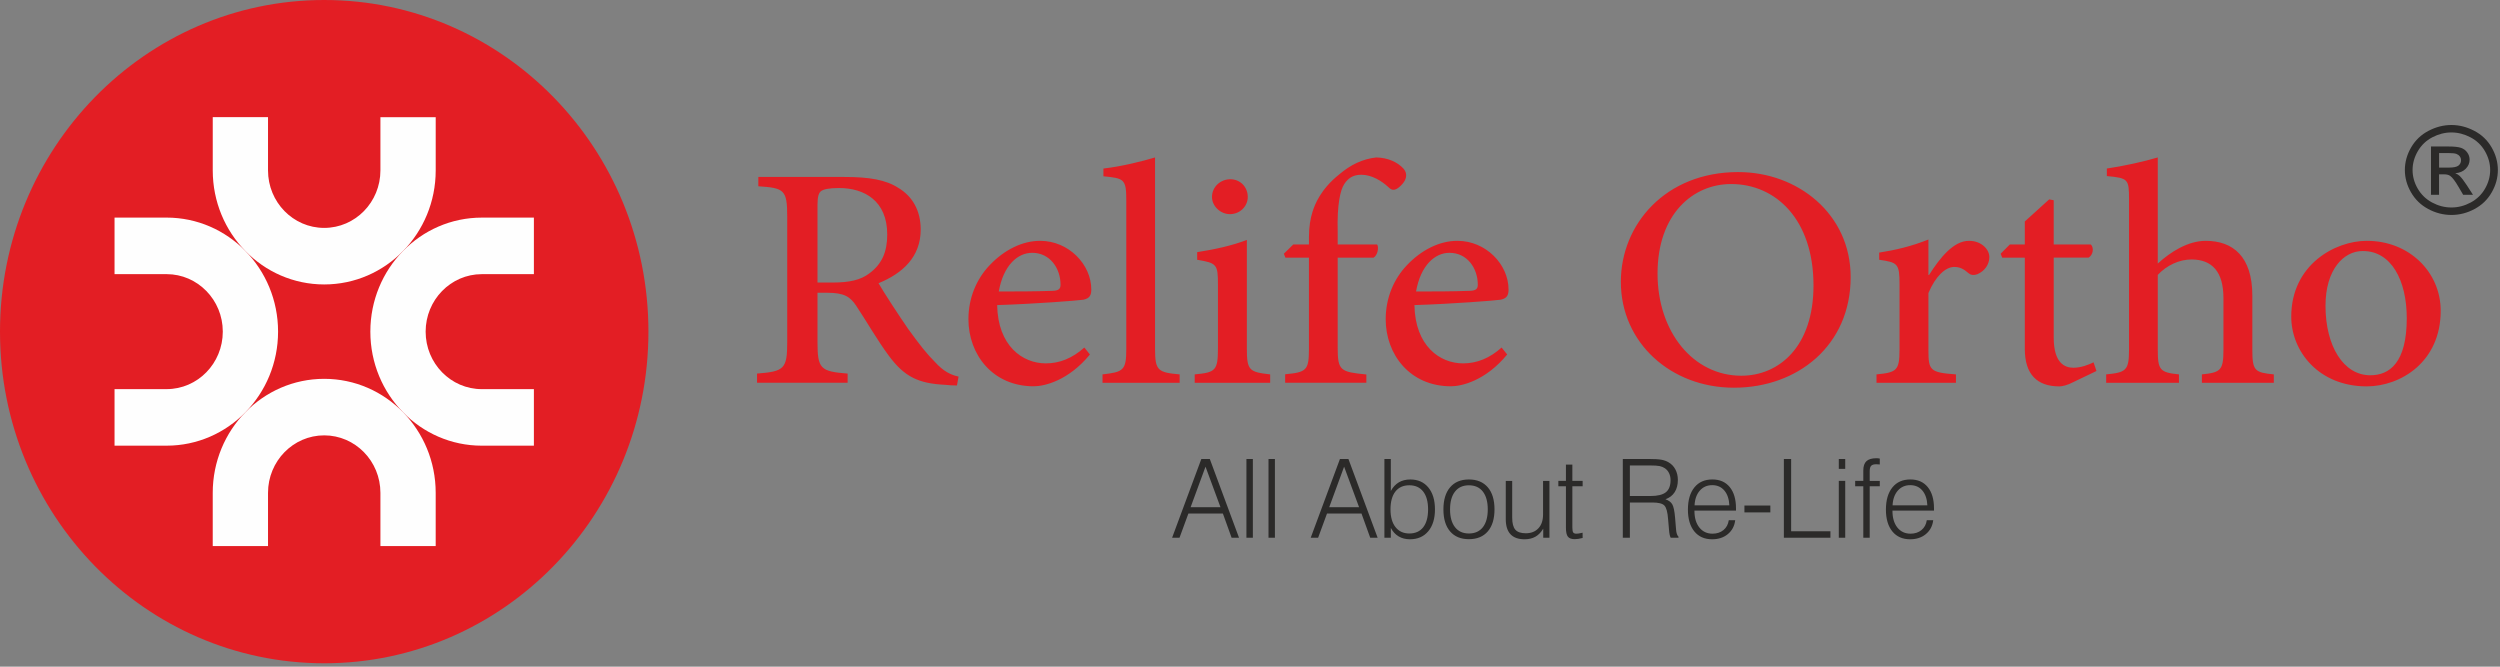 <svg width="180" height="48" viewBox="0 0 180 48" fill="none" xmlns="http://www.w3.org/2000/svg">
<rect x="0" y="0" width="180" height="48" fill="#808080" stroke="none"/>
<path d="M85.725 36.517H87.874L86.797 33.601L85.725 36.517ZM84.391 38.718L86.496 33.047H87.106L89.21 38.718H88.676L88.048 36.975H85.564L84.924 38.718H84.392H84.391ZM89.743 38.718V33.047H90.206V38.718H89.743ZM91.332 38.718V33.047H91.794V38.718H91.332ZM95.705 36.517H97.853L96.776 33.601L95.705 36.517ZM94.371 38.718L96.476 33.047H97.086L99.19 38.718H98.656L98.028 36.975H95.544L94.904 38.718H94.373H94.371ZM100.116 36.677C100.116 37.222 100.236 37.647 100.475 37.951C100.716 38.258 101.047 38.411 101.472 38.411C101.905 38.411 102.239 38.261 102.472 37.962C102.705 37.663 102.822 37.234 102.822 36.677C102.822 36.123 102.705 35.694 102.47 35.392C102.236 35.092 101.903 34.94 101.472 34.94C101.037 34.94 100.704 35.09 100.468 35.391C100.235 35.69 100.116 36.12 100.116 36.677ZM99.677 38.718V33.047H100.139V35.351C100.29 35.076 100.482 34.868 100.715 34.729C100.949 34.591 101.224 34.522 101.543 34.522C102.09 34.522 102.523 34.714 102.841 35.099C103.158 35.484 103.317 36.01 103.317 36.677C103.317 37.342 103.156 37.866 102.834 38.251C102.511 38.636 102.072 38.828 101.514 38.828C101.206 38.828 100.933 38.759 100.699 38.619C100.464 38.478 100.278 38.276 100.14 38.009V38.718H99.677H99.677ZM104.404 36.677C104.404 37.226 104.522 37.653 104.76 37.956C104.996 38.259 105.33 38.411 105.76 38.411C106.193 38.411 106.528 38.261 106.765 37.96C107 37.661 107.119 37.232 107.119 36.678C107.119 36.124 107 35.695 106.765 35.393C106.529 35.092 106.193 34.941 105.76 34.941C105.33 34.941 104.996 35.092 104.76 35.396C104.522 35.699 104.404 36.126 104.404 36.678V36.677ZM103.926 36.677C103.926 35.992 104.087 35.462 104.407 35.086C104.727 34.71 105.177 34.522 105.76 34.522C106.345 34.522 106.798 34.71 107.121 35.086C107.444 35.462 107.604 35.992 107.604 36.677C107.604 37.357 107.443 37.885 107.122 38.259C106.801 38.634 106.347 38.821 105.76 38.821C105.178 38.821 104.727 38.635 104.407 38.261C104.086 37.887 103.926 37.361 103.926 36.677ZM111.56 34.624V38.718H111.113V38.063C110.96 38.322 110.774 38.514 110.554 38.641C110.334 38.765 110.074 38.829 109.773 38.829C109.321 38.829 108.982 38.708 108.755 38.465C108.528 38.223 108.415 37.86 108.415 37.379V34.625H108.878V37.267C108.878 37.675 108.954 37.965 109.104 38.138C109.255 38.31 109.505 38.395 109.858 38.395C110.241 38.395 110.543 38.275 110.767 38.034C110.989 37.796 111.1 37.465 111.1 37.048V34.625H111.563L111.56 34.624ZM113.21 33.45V34.624H113.95V35.011H113.21V37.993C113.21 38.168 113.232 38.284 113.274 38.341C113.317 38.397 113.392 38.426 113.503 38.426C113.551 38.426 113.604 38.421 113.665 38.412C113.725 38.403 113.82 38.384 113.947 38.355L113.95 38.733C113.837 38.764 113.734 38.786 113.641 38.799C113.548 38.813 113.461 38.82 113.378 38.82C113.148 38.82 112.985 38.761 112.89 38.642C112.794 38.522 112.747 38.306 112.747 37.993V35.011H112.201V34.624H112.747V33.45H113.21ZM117.351 35.713H118.824C119.341 35.713 119.712 35.623 119.94 35.443C120.167 35.265 120.28 34.972 120.28 34.57C120.28 34.385 120.244 34.219 120.173 34.069C120.102 33.92 119.999 33.801 119.867 33.712C119.763 33.641 119.641 33.589 119.497 33.558C119.355 33.527 119.119 33.513 118.793 33.513H118.579H117.351V35.713ZM116.842 38.718V33.047H118.692C119.121 33.047 119.43 33.065 119.623 33.101C119.815 33.136 119.982 33.196 120.124 33.279C120.343 33.403 120.511 33.577 120.628 33.799C120.746 34.022 120.806 34.273 120.806 34.555C120.806 34.903 120.73 35.198 120.577 35.436C120.424 35.675 120.203 35.845 119.913 35.947C120.138 36.025 120.301 36.143 120.398 36.302C120.495 36.462 120.565 36.782 120.605 37.265L120.676 38.117C120.686 38.251 120.705 38.361 120.736 38.449C120.766 38.536 120.804 38.6 120.851 38.641V38.718H120.289C120.258 38.659 120.234 38.582 120.213 38.487C120.193 38.393 120.178 38.276 120.168 38.137L120.103 37.386C120.066 36.867 119.975 36.536 119.832 36.394C119.69 36.251 119.402 36.18 118.971 36.18H117.351V38.719H116.842V38.718ZM122 36.761V36.785C122 37.285 122.118 37.684 122.354 37.981C122.59 38.277 122.906 38.425 123.302 38.425C123.615 38.425 123.877 38.339 124.088 38.166C124.299 37.993 124.428 37.755 124.472 37.455H124.935C124.885 37.871 124.709 38.203 124.408 38.453C124.108 38.704 123.729 38.828 123.273 38.828C122.728 38.828 122.301 38.64 121.993 38.263C121.685 37.886 121.53 37.362 121.53 36.691C121.53 36.009 121.686 35.477 121.996 35.094C122.305 34.712 122.736 34.521 123.289 34.521C123.825 34.521 124.243 34.704 124.542 35.07C124.841 35.436 124.992 35.948 124.992 36.605V36.761H122ZM122.008 36.383L124.513 36.386C124.493 35.933 124.373 35.578 124.154 35.319C123.935 35.06 123.644 34.931 123.28 34.931C122.913 34.931 122.616 35.063 122.386 35.324C122.156 35.587 122.03 35.939 122.008 36.383ZM125.599 36.895V36.398H127.465V36.895H125.599ZM128.438 38.718V33.047H128.962V38.252H131.791V38.718H128.437H128.438ZM132.393 33.757V33.047H132.856V33.757H132.393ZM132.393 38.718V34.624H132.856V38.718H132.393ZM134.158 38.718V35.011H133.572V34.624H134.158V33.876C134.158 33.568 134.234 33.344 134.384 33.204C134.534 33.063 134.776 32.992 135.107 32.992C135.143 32.992 135.179 32.994 135.219 32.997C135.258 33.001 135.3 33.009 135.345 33.018V33.442C135.335 33.442 135.321 33.441 135.3 33.438C135.199 33.43 135.129 33.426 135.089 33.426C134.917 33.426 134.794 33.463 134.725 33.536C134.654 33.609 134.619 33.738 134.619 33.923V34.625H135.345V35.012H134.619V38.718H134.157L134.158 38.718ZM136.257 36.761V36.785C136.257 37.285 136.375 37.684 136.61 37.981C136.847 38.277 137.163 38.425 137.559 38.425C137.872 38.425 138.134 38.339 138.345 38.166C138.556 37.993 138.685 37.755 138.729 37.455H139.192C139.142 37.871 138.965 38.203 138.665 38.453C138.364 38.704 137.986 38.828 137.529 38.828C136.984 38.828 136.558 38.64 136.249 38.263C135.941 37.886 135.786 37.362 135.786 36.691C135.786 36.009 135.942 35.477 136.252 35.094C136.561 34.712 136.992 34.521 137.545 34.521C138.081 34.521 138.499 34.704 138.798 35.07C139.097 35.436 139.248 35.948 139.248 36.605V36.761H136.256H136.257ZM136.265 36.383L138.77 36.386C138.75 35.933 138.63 35.578 138.411 35.319C138.192 35.06 137.901 34.931 137.537 34.931C137.17 34.931 136.873 35.063 136.643 35.324C136.413 35.587 136.287 35.939 136.265 36.383Z" fill="#2B2A29"/>
<path d="M176.502 9C177.063 9 177.612 9.139 178.147 9.419C178.682 9.697 179.1 10.097 179.398 10.616C179.697 11.135 179.846 11.678 179.846 12.24C179.846 12.799 179.699 13.336 179.404 13.85C179.111 14.365 178.698 14.765 178.167 15.049C177.636 15.335 177.08 15.477 176.502 15.477C175.922 15.477 175.366 15.335 174.834 15.049C174.303 14.765 173.89 14.365 173.594 13.85C173.298 13.336 173.15 12.799 173.15 12.24C173.15 11.678 173.301 11.135 173.6 10.616C173.902 10.097 174.319 9.697 174.854 9.419C175.39 9.139 175.938 9 176.502 9ZM176.502 9.536C176.031 9.536 175.572 9.653 175.127 9.886C174.681 10.119 174.333 10.453 174.082 10.886C173.831 11.32 173.705 11.771 173.705 12.239C173.705 12.707 173.829 13.154 174.076 13.581C174.323 14.008 174.668 14.342 175.112 14.581C175.555 14.819 176.019 14.939 176.502 14.939C176.983 14.939 177.447 14.819 177.89 14.581C178.334 14.342 178.679 14.008 178.924 13.581C179.169 13.153 179.292 12.706 179.292 12.239C179.292 11.771 179.166 11.319 178.917 10.886C178.667 10.452 178.319 10.119 177.872 9.886C177.426 9.653 176.968 9.536 176.502 9.536ZM175.031 14.027V10.547H176.27C176.694 10.547 177 10.579 177.189 10.644C177.38 10.709 177.531 10.82 177.644 10.981C177.756 11.14 177.812 11.309 177.812 11.491C177.812 11.744 177.719 11.966 177.529 12.155C177.341 12.344 177.091 12.448 176.779 12.472C176.906 12.524 177.009 12.585 177.084 12.657C177.23 12.793 177.407 13.023 177.617 13.347L178.056 14.028H177.35L177.029 13.48C176.778 13.048 176.574 12.777 176.419 12.669C176.313 12.589 176.158 12.55 175.953 12.552H175.611V14.028H175.029L175.031 14.027ZM175.613 12.067H176.319C176.657 12.067 176.887 12.019 177.009 11.922C177.132 11.825 177.194 11.696 177.194 11.538C177.194 11.435 177.163 11.343 177.105 11.262C177.046 11.18 176.964 11.121 176.86 11.08C176.754 11.041 176.56 11.02 176.275 11.02H175.614V12.066L175.613 12.067Z" fill="#2B2A29"/>
<path d="M69.016 27.116C68.466 26.994 67.931 26.744 67.321 26.067C66.759 25.509 66.242 24.865 65.372 23.661C64.652 22.612 63.671 21.111 63.253 20.392C64.975 19.689 66.291 18.507 66.291 16.527C66.291 15.143 65.68 14.131 64.701 13.54C63.786 12.944 62.603 12.741 60.77 12.741H54.6V13.412C56.471 13.535 56.68 13.663 56.68 15.611V24.646C56.68 26.568 56.455 26.744 54.506 26.898V27.558H61.029V26.898C59.086 26.743 58.86 26.568 58.86 24.646V21.078H59.537C60.787 21.078 61.211 21.361 61.646 22.015C62.378 23.112 63.17 24.502 63.996 25.614C65.103 27.11 66.099 27.611 68.048 27.707C68.339 27.739 68.615 27.755 68.901 27.755L69.016 27.116ZM58.86 20.344V14.737C58.86 14.146 58.954 13.88 59.119 13.757C59.295 13.629 59.686 13.538 60.413 13.538C62.213 13.538 63.881 14.438 63.881 16.887C63.881 18.117 63.512 19.006 62.587 19.688C61.97 20.156 61.161 20.343 59.945 20.343H58.86V20.344ZM78.071 25.024C77.202 25.801 76.282 26.163 75.297 26.163C73.634 26.163 71.846 24.917 71.796 21.967C74.57 21.877 77.57 21.643 78.006 21.579C78.44 21.483 78.573 21.28 78.573 20.844C78.573 19.039 76.944 17.34 74.896 17.34H74.879C73.602 17.34 72.297 17.996 71.263 19.087C70.294 20.098 69.727 21.472 69.727 22.984C69.727 25.523 71.472 27.813 74.428 27.813C75.199 27.813 76.928 27.409 78.475 25.523L78.073 25.023L78.071 25.024ZM74.328 18.203C75.588 18.203 76.359 19.305 76.359 20.503C76.359 20.801 76.216 20.924 75.798 20.939C74.46 20.987 73.183 20.987 71.912 20.987C72.248 19.087 73.282 18.203 74.311 18.203H74.328ZM84.935 27.563V26.956C83.372 26.818 83.163 26.68 83.163 25.131V11.336C82.288 11.601 80.735 11.991 79.447 12.134V12.693C80.934 12.837 81.093 12.885 81.093 14.429V25.131C81.093 26.663 80.884 26.787 79.381 26.956V27.563H84.935ZM88.552 15.418C89.289 15.418 89.839 14.844 89.839 14.183C89.839 13.454 89.289 12.905 88.584 12.905C87.874 12.905 87.263 13.454 87.263 14.183C87.263 14.844 87.874 15.418 88.551 15.418H88.552ZM91.452 27.563V26.956C89.933 26.786 89.774 26.663 89.774 25.082V17.276C88.695 17.687 87.484 17.953 86.196 18.155V18.703C87.615 18.938 87.692 19.044 87.692 20.482V25.082C87.692 26.68 87.517 26.818 86.019 26.956V27.563H91.452H91.452ZM93.115 17.602L92.438 18.268L92.548 18.55H94.243V25.168C94.243 26.664 94.051 26.808 92.531 26.947V27.559H98.377V26.962C96.505 26.776 96.313 26.697 96.313 25.014V18.55H98.894C99.186 18.395 99.296 17.805 99.153 17.603H96.313V16.65C96.263 14.733 96.505 13.674 96.781 13.264C97.04 12.86 97.392 12.582 98.008 12.582C98.779 12.582 99.489 13.035 99.974 13.482C100.2 13.717 100.409 13.717 100.668 13.53C100.893 13.36 101.053 13.174 101.152 12.987C101.296 12.689 101.279 12.38 101.026 12.114C100.619 11.683 99.942 11.352 99.088 11.336C98.103 11.448 97.249 11.854 96.413 12.566C95.086 13.626 94.662 14.733 94.503 15.244C94.343 15.745 94.244 16.352 94.244 17.087V17.603H93.115L93.115 17.602ZM108.114 25.024C107.245 25.801 106.325 26.163 105.34 26.163C103.678 26.163 101.889 24.917 101.839 21.967C104.613 21.877 107.613 21.643 108.049 21.579C108.483 21.483 108.615 21.28 108.615 20.844C108.615 19.039 106.987 17.34 104.939 17.34H104.922C103.645 17.34 102.34 17.996 101.306 19.087C100.337 20.098 99.77 21.472 99.77 22.984C99.77 25.523 101.515 27.813 104.471 27.813C105.242 27.813 106.971 27.409 108.517 25.523L108.116 25.023L108.114 25.024ZM104.371 18.203C105.631 18.203 106.402 19.305 106.402 20.503C106.402 20.801 106.259 20.924 105.841 20.939C104.503 20.987 103.226 20.987 101.955 20.987C102.291 19.087 103.325 18.203 104.355 18.203H104.372H104.371ZM125.15 12.389C119.905 12.389 116.701 16.164 116.701 20.29C116.701 24.688 120.313 27.915 124.842 27.915C129.427 27.915 133.248 24.875 133.248 19.95C133.248 15.382 129.411 12.39 125.167 12.39H125.15V12.389ZM124.65 13.251C127.832 13.251 130.572 15.775 130.572 20.556C130.572 24.964 128.09 27.052 125.376 27.052C121.908 27.052 119.343 23.889 119.343 19.699C119.343 15.381 121.925 13.251 124.633 13.251H124.65ZM138.846 19.8V17.245C137.618 17.735 136.495 18.001 135.301 18.187V18.703C136.638 18.895 136.765 18.986 136.765 20.444V25.178C136.765 26.679 136.556 26.818 135.108 26.956V27.563H140.828V26.956C138.956 26.818 138.846 26.68 138.846 25.178V21.099C139.358 19.88 140.085 19.22 140.701 19.22C141.103 19.22 141.378 19.358 141.746 19.678C141.89 19.8 142.099 19.843 142.39 19.736C142.907 19.502 143.233 19.039 143.233 18.506C143.233 17.948 142.649 17.34 141.78 17.34C140.668 17.325 139.683 18.549 138.89 19.8H138.846H138.846ZM150.944 26.711L150.735 26.088C150.383 26.259 149.849 26.477 149.282 26.477C148.687 26.477 147.868 26.168 147.868 24.32V18.549H150.383C150.702 18.347 150.784 17.852 150.542 17.602H147.867V14.418L147.542 14.354L145.786 15.946V17.602H144.708L144.047 18.268L144.157 18.55H145.786V25.12C145.786 26.957 146.673 27.82 148.269 27.82C148.478 27.82 148.847 27.74 149.282 27.511L150.944 26.712V26.711ZM163.715 27.563V26.956C162.344 26.818 162.168 26.706 162.168 25.173V21.28C162.168 18.479 160.781 17.34 158.811 17.34C157.528 17.34 156.268 18.144 155.36 18.975V11.335C154.374 11.633 152.822 11.973 151.693 12.133V12.677C153.223 12.82 153.29 12.895 153.29 14.333V25.173C153.29 26.674 153.081 26.818 151.644 26.956V27.563H156.884V26.956C155.508 26.818 155.36 26.632 155.36 25.173V19.79C156.025 19.087 156.918 18.682 157.787 18.682C159.279 18.682 160.088 19.572 160.088 21.467V25.173C160.088 26.663 159.895 26.818 158.536 26.956V27.563H163.716H163.715ZM170.403 17.34C168.129 17.34 164.97 19.06 164.97 22.798C164.97 25.317 166.968 27.819 170.403 27.819C172.836 27.819 175.731 26.067 175.731 22.378C175.731 19.609 173.48 17.34 170.419 17.34H170.403ZM170.144 18.075C172.159 18.075 173.287 20.168 173.287 22.909C173.287 26.115 172.048 27.019 170.662 27.019C168.724 27.019 167.436 24.911 167.436 22.015C167.436 19.432 168.724 18.074 170.112 18.074H170.145L170.144 18.075Z" fill="#E31E24"/>
<path fill-rule="evenodd" clip-rule="evenodd" d="M23.343 0C36.235 0 46.687 10.69 46.687 23.878C46.687 37.066 36.235 47.756 23.343 47.756C10.451 47.756 0 37.066 0 23.878C0 10.691 10.451 0 23.343 0Z" fill="#E31E24"/>
<path fill-rule="evenodd" clip-rule="evenodd" d="M8.247 28.017H11.978H11.995C14.23 28.017 16.041 26.164 16.041 23.877C16.041 21.591 14.23 19.738 11.995 19.738H8.247V16.616V15.667H11.995C16.428 15.667 20.021 19.343 20.021 23.877C20.021 28.412 16.427 32.088 11.995 32.088H11.963H8.247V31.139V28.016V28.017Z" fill="#FEFEFE"/>
<path fill-rule="evenodd" clip-rule="evenodd" d="M38.44 19.739H34.71H34.692C32.457 19.739 30.646 21.593 30.646 23.879C30.646 26.165 32.457 28.018 34.692 28.018H38.44V31.141V32.089H34.692C30.259 32.089 26.665 28.413 26.665 23.879C26.665 19.345 30.259 15.668 34.692 15.668H34.724H38.44V16.617V19.739Z" fill="#FEFEFE"/>
<path fill-rule="evenodd" clip-rule="evenodd" d="M19.297 8.436V12.252V12.269C19.297 14.556 21.109 16.409 23.343 16.409C25.578 16.409 27.39 14.556 27.39 12.269V8.436H30.443H31.371V12.269C31.371 16.804 27.777 20.48 23.344 20.48C18.911 20.48 15.318 16.804 15.318 12.269V12.237V8.435H16.245H19.298L19.297 8.436Z" fill="#FEFEFE"/>
<path fill-rule="evenodd" clip-rule="evenodd" d="M27.39 39.32V35.504V35.486C27.39 33.2 25.578 31.346 23.343 31.346C21.109 31.346 19.297 33.2 19.297 35.486V39.319H16.245H15.317V35.486C15.317 30.952 18.91 27.276 23.343 27.276C27.777 27.276 31.37 30.952 31.37 35.486V35.519V39.319H30.443H27.391L27.39 39.32Z" fill="#FEFEFE"/>
</svg>
